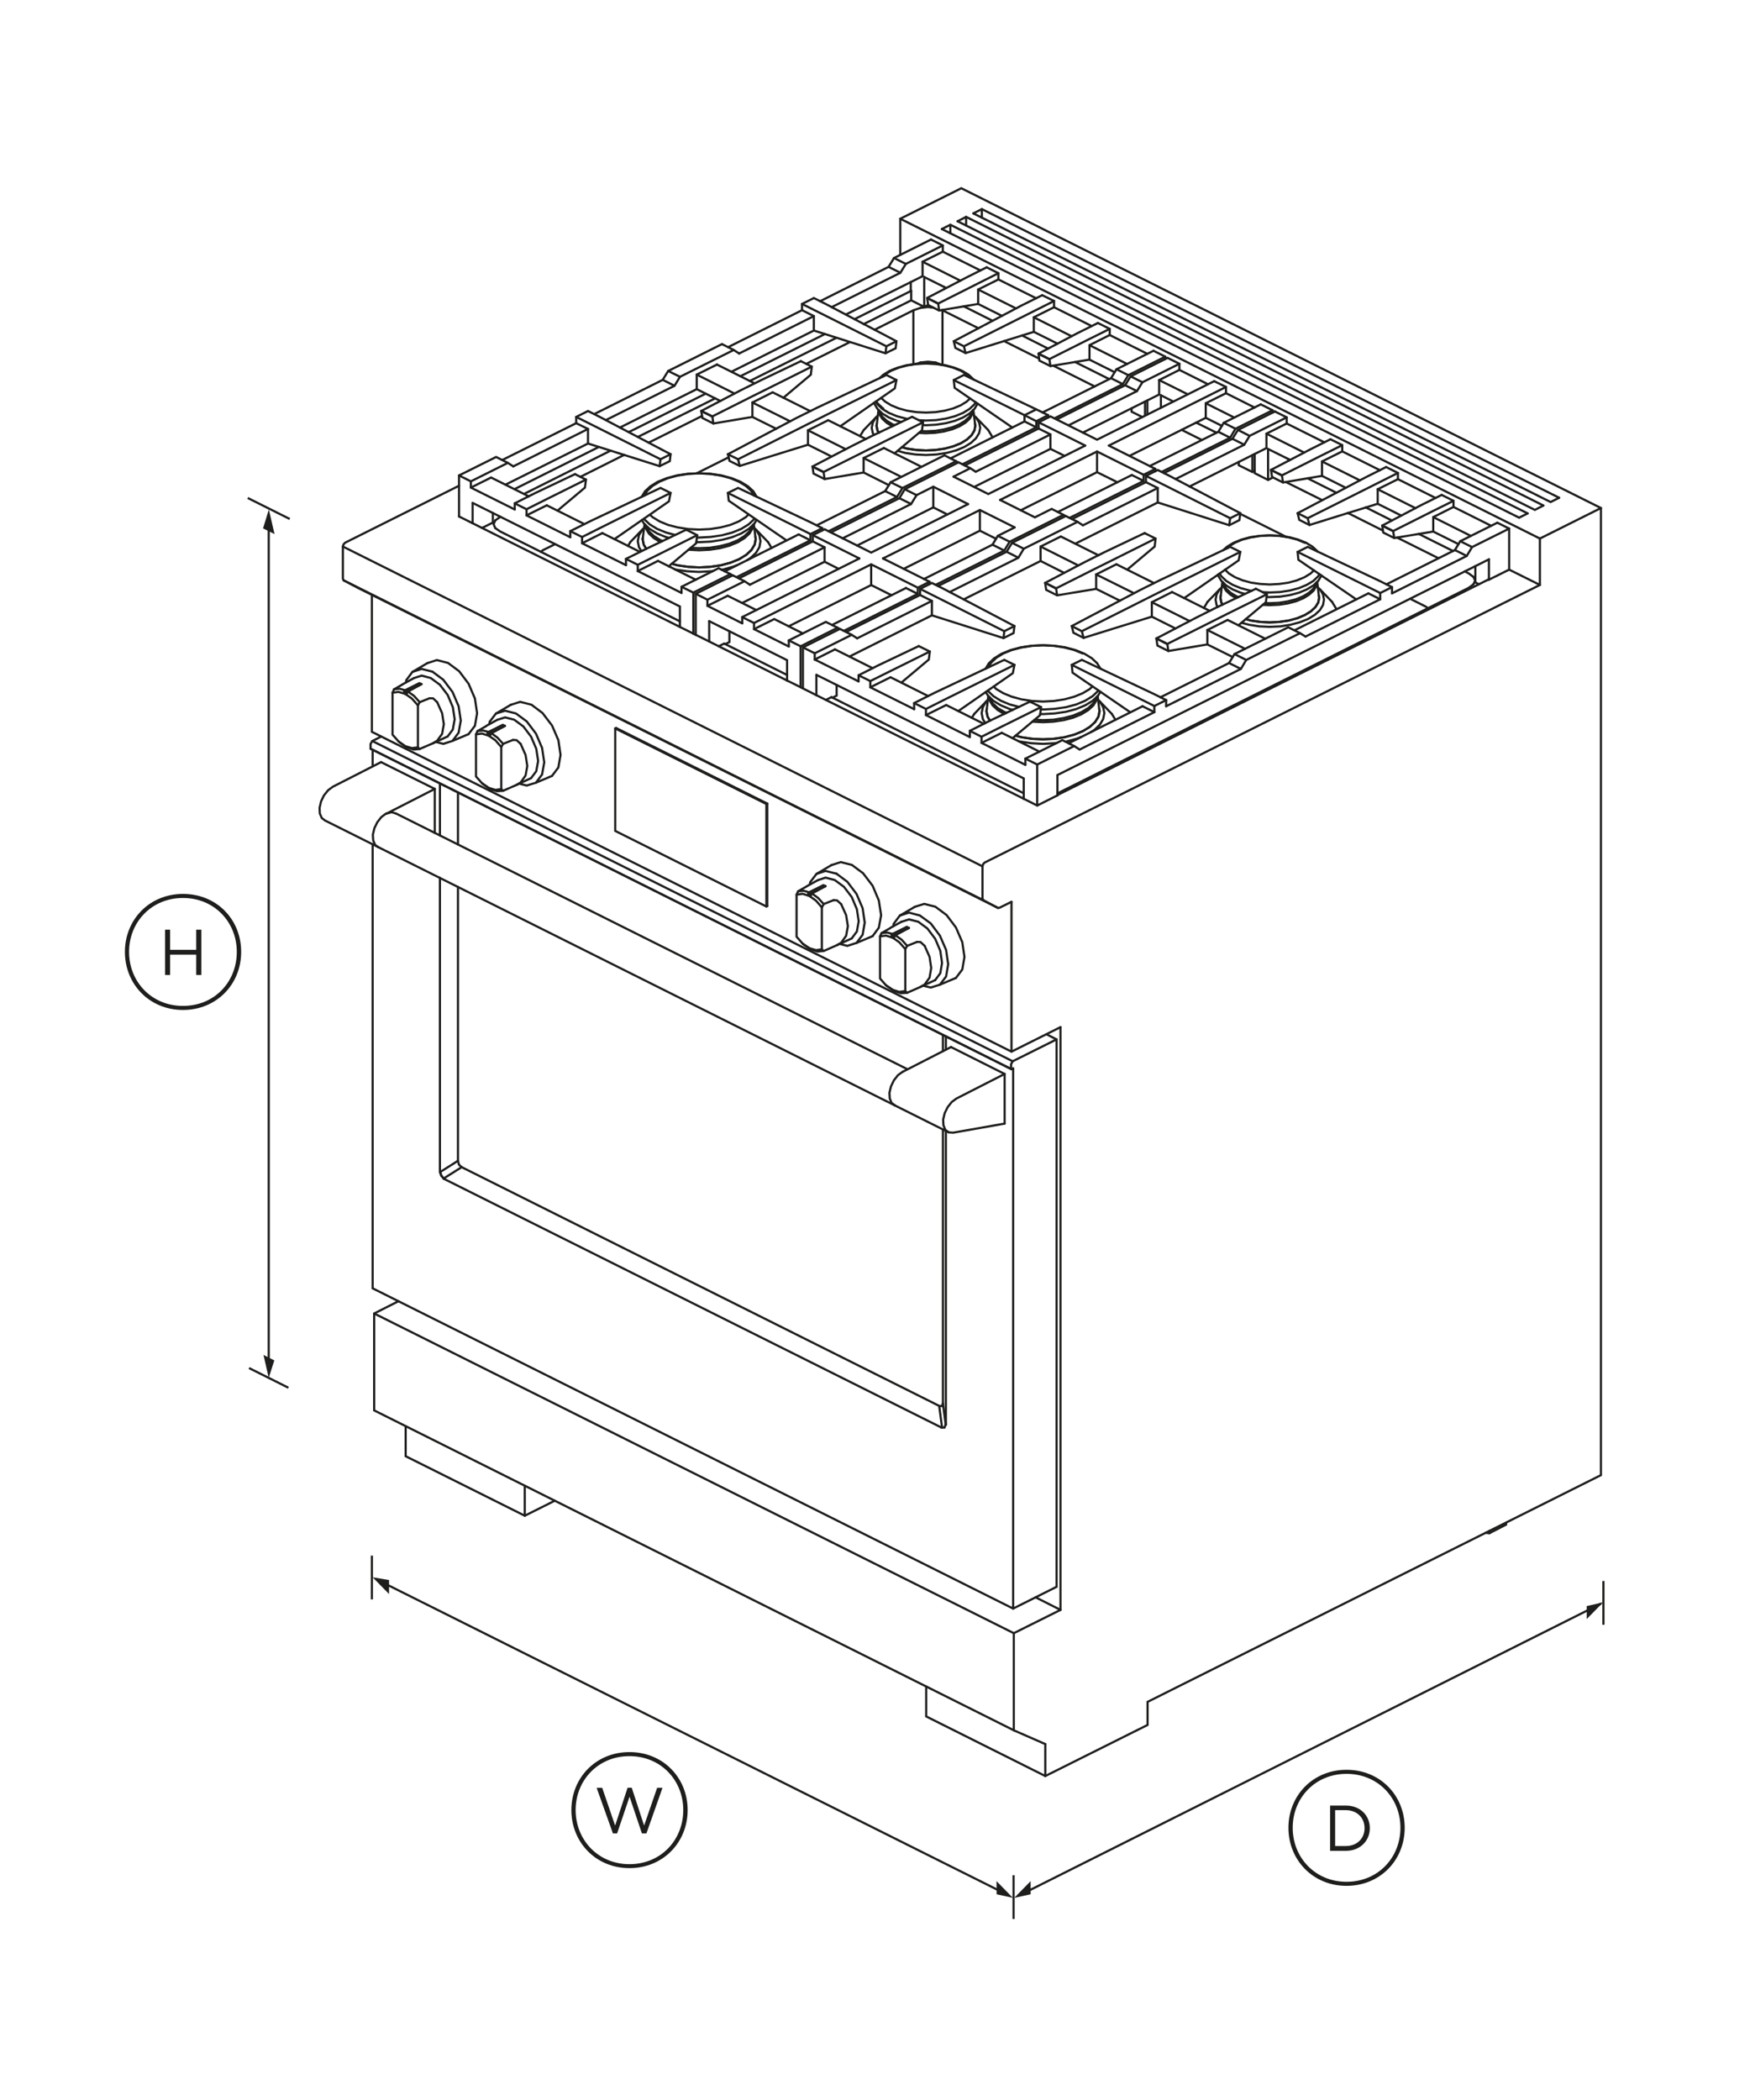 <?xml version="1.0" encoding="utf-8"?>
<!-- Generator: Adobe Illustrator 23.0.6, SVG Export Plug-In . SVG Version: 6.00 Build 0)  -->
<svg version="1.1" xmlns="http://www.w3.org/2000/svg" xmlns:xlink="http://www.w3.org/1999/xlink" x="0px" y="0px"
	 viewBox="0 0 1600 1920" style="enable-background:new 0 0 1600 1920;" xml:space="preserve">
<style type="text/css">
	.st0{fill:none;stroke:#1E1E1C;stroke-width:1.984;}
	.st1{fill:none;stroke:#1E1E1C;stroke-width:1.984;stroke-linecap:round;}
	.st2{fill:#1E1E1C;}
</style>
<g id="Standard_x0020_layer">
	<path class="st0" d="M227.7,1250.8l36,18"/>
	<path class="st0" d="M226.5,455.3l38.4,19.2"/>
	<line class="st1" x1="245.7" y1="1247.1" x2="245.7" y2="473.9"/>
	<g>
		<g>
			<polygon class="st2" points="251,488.3 245.8,465.8 240.5,483.1 			"/>
		</g>
	</g>
	<g>
		<g>
			<polygon class="st2" points="240.9,1238.8 245.7,1259.8 250.8,1243.8 			"/>
		</g>
	</g>
	<path class="st2" d="M220.5,870.3c0,29.5-22.4,53.1-53.2,53.1c-30.7,0-53.1-23.6-53.1-53.1s22.4-53,53.1-53
		C198.3,817.3,220.5,840.8,220.5,870.3z M216.5,870.3c0-27.2-20.5-49.3-49.2-49.3S118,843,118,870.3s20.6,49.4,49.3,49.4
		S216.5,897.8,216.5,870.3z M150.9,850h4.6v18.4h23.9V850h4.7v41.4h-4.7v-18.6h-23.9v18.6h-4.6V850z"/>
	<path class="st0" d="M346.8,1445.3l573,286.4"/>
	<line class="st1" x1="932" y1="1732.9" x2="1463.5" y2="1466.3"/>
	<line class="st0" x1="340" y1="1422.3" x2="340" y2="1462.3"/>
	<line class="st0" x1="926.7" y1="1714.5" x2="926.7" y2="1754.5"/>
	<line class="st0" x1="1466" y1="1445.5" x2="1466" y2="1485.5"/>
	<g>
		<g>
			<polygon class="st2" points="355.7,1457.4 340.7,1442.1 355.7,1444.6 			"/>
		</g>
	</g>
	<g>
		<g>
			<polygon class="st2" points="911.1,1719.9 926.1,1735.2 911.2,1731.9 			"/>
		</g>
	</g>
	<g>
		<g>
			<polygon class="st2" points="942.3,1719.9 927.3,1735.2 942.3,1731.9 			"/>
		</g>
	</g>
	<g>
		<g>
			<polygon class="st2" points="1450.7,1480.3 1465.7,1465 1450.7,1468.4 			"/>
		</g>
	</g>
	<path class="st2" d="M628.7,1654.9c0,29.5-22.4,53.1-53.2,53.1c-30.7,0-53.1-23.6-53.1-53.1s22.4-53,53.1-53
		C606.3,1601.9,628.7,1625.4,628.7,1654.9z M624.7,1654.9c0-27.2-20.5-49.3-49.2-49.3c-28.6,0-49.2,22-49.2,49.3
		s20.6,49.5,49.2,49.5C604.2,1704.4,624.7,1682.3,624.7,1654.9z M545.5,1634.6h5.1l11.8,34.5l11.4-34.6h3.8l11.3,34.6l11.9-34.5h4.9
		l-14.7,41.7h-4.1l-11.3-33.6l-11.4,33.6h-3.8L545.5,1634.6z"/>
	<path class="st2" d="M1284.3,1671.1c0,29.5-22.4,53.1-53.2,53.1c-30.7,0-53.1-23.6-53.1-53.1s22.4-53,53.1-53
		C1261.9,1618.1,1284.3,1641.6,1284.3,1671.1z M1280.4,1671.1c0-27.2-20.5-49.3-49.3-49.3c-28.6,0-49.2,22-49.2,49.3
		s20.6,49.4,49.2,49.4C1259.9,1720.5,1280.4,1698.4,1280.4,1671.1z M1216.1,1650.8h14.4c13,0,21.9,8.9,21.9,20.6v0.1
		c0,11.6-8.9,20.7-21.9,20.7h-14.4V1650.8z M1220.7,1655v32.8h9.7c10.5,0,17.2-7.1,17.2-16.3v-0.1c0-9.2-6.7-16.4-17.2-16.4H1220.7z
		"/>
</g>
<g id="Layer_2">
	<g id="ID_1003">
		<desc>Set</desc>
		<g id="ID_1004">
			<title>Illustration</title>
			<desc>Illustration</desc>
			<g id="ID_1005">
				<title>FP_RDV3_304_R1</title>
				<desc>FP_RDV3_304_R1</desc>
				<line class="st1" x1="1361.7" y1="1401.8" x2="1361.7" y2="1399.7"/>
				<line class="st1" x1="1345.9" y1="500.2" x2="1335.1" y2="494.8"/>
				<line class="st1" x1="1341" y1="508.3" x2="1330.2" y2="502.9"/>
				<polyline class="st1" points="1347.1,527.4 1348.7,530.8 1347.1,534.3 				"/>
				<line class="st1" x1="1328.5" y1="503.8" x2="1297.2" y2="488.2"/>
				<polyline class="st1" points="1305.6,556 1303.5,554.6 1289.2,547.4 				"/>
				<line class="st1" x1="1273.8" y1="485.7" x2="1263.8" y2="480.7"/>
				<line class="st1" x1="1221.8" y1="450.5" x2="1195.5" y2="437.3"/>
				<line class="st1" x1="1177.9" y1="421.3" x2="1177.9" y2="419.7"/>
				<line class="st1" x1="1172.1" y1="434.8" x2="1162.1" y2="429.8"/>
				<line class="st1" x1="1145" y1="431.5" x2="1145" y2="416.1"/>
				<line class="st1" x1="1139.4" y1="603.4" x2="1128.7" y2="598"/>
				<line class="st1" x1="1134.5" y1="611.6" x2="1123.7" y2="606.2"/>
				<line class="st1" x1="1142.5" y1="398.5" x2="1131.8" y2="393.1"/>
				<line class="st1" x1="1137.6" y1="406.6" x2="1126.8" y2="401.2"/>
				<line class="st1" x1="1129.6" y1="392" x2="1118.8" y2="386.6"/>
				<line class="st1" x1="1124.7" y1="400.2" x2="1113.9" y2="394.8"/>
				<polyline class="st1" points="1120,520.9 1123.7,524.4 1129.3,527.8 1136.1,530.6 1143.8,532.7 1152.2,533.9 1160.9,534.4 
					1169.7,533.9 1178.1,532.7 1185.8,530.6 1192.6,527.8 1198.2,524.4 1201.3,521.5 				"/>
				<line class="st1" x1="1131.4" y1="546.3" x2="1131.4" y2="545.5"/>
				<polyline class="st1" points="1205.8,544.5 1206.2,546.5 1205.3,550.9 1202.7,555.1 1198.5,559 1192.9,562.4 1186.1,565.3 
					1178.3,567.4 1169.8,568.6 1160.9,569.1 1152.1,568.6 1143.6,567.4 1138.9,566.1 				"/>
				<polyline class="st1" points="1135,569.4 1142,571.2 1151.3,572.7 1160.9,573.1 1170.6,572.7 1179.9,571.2 1188.5,568.9 
					1196,565.9 1202.2,562.1 1206.8,557.8 1209.6,553.2 1210.5,548.3 1209.6,543.5 1206.8,538.8 				"/>
				<polyline class="st1" points="1117.7,552.8 1116.6,550.9 1115.7,546.5 1116.1,544.5 				"/>
				<polyline class="st1" points="1194.2,496.3 1192.6,496.1 1185.8,493.3 1178.1,491.3 1169.7,490 1160.9,489.6 1152.2,490 
					1143.8,491.3 1136.1,493.3 1129.3,496.1 1123.7,499.5 1121.6,501.5 				"/>
				<polyline class="st1" points="1113.4,554.9 1112.3,553.2 1111.4,548.3 1112.3,543.5 1115.1,538.8 				"/>
				<line class="st1" x1="1138.3" y1="593.2" x2="1103.9" y2="576"/>
				<polyline class="st1" points="1122.4,566.8 1103.9,576 1103.9,589.2 				"/>
				<line class="st1" x1="1098.9" y1="402.3" x2="1080.3" y2="393"/>
				<line class="st1" x1="1067.3" y1="588.9" x2="1057.3" y2="583.9"/>
				<line class="st1" x1="1100.7" y1="555.9" x2="1104" y2="550.3"/>
				<polyline class="st1" points="1117.9,552.7 1116.7,550.9 1115.9,546.5 				"/>
				<polyline class="st1" points="1130.1,546.9 1124.9,543.7 1120.9,540 1118.5,535.9 1117.7,532.1 				"/>
				<polyline class="st1" points="1115.1,524.3 1116.7,526.9 1121.1,531.1 1127,534.7 1134.3,537.7 1142.6,539.9 1144.3,540.2 				
					"/>
				<line class="st1" x1="1148.2" y1="538.3" x2="1148.2" y2="538.4"/>
				<polyline class="st1" points="1206.4,525 1205.2,526.9 1200.8,531.1 1194.8,534.7 1187.6,537.7 1179.3,539.9 1170.3,541.3 
					1160.9,541.7 1154.5,541.4 				"/>
				<polyline class="st1" points="1154.5,553 1160.9,553.3 1169.4,552.9 1177.5,551.7 1185,549.7 1191.6,547 1196.9,543.7 1201,540 
					1203.4,535.9 1204.2,532.1 				"/>
				<polyline class="st1" points="1217.9,550.3 1221.4,556.1 1221.6,557.2 				"/>
				<polyline class="st1" points="1139,566 1143.7,567.3 1152.1,568.6 1160.9,569 1169.7,568.6 1178.2,567.3 1186,565.2 
					1192.8,562.4 1198.4,559 1202.6,555.1 1205.2,550.9 1206,546.5 				"/>
				<polyline class="st1" points="1067.3,588.7 1067.3,588.9 1068.2,595.2 				"/>
				<polyline class="st1" points="1158.3,543.3 1122.4,561.1 1103.9,570.4 1067.3,588.7 1057.3,583.7 				"/>
				<polyline class="st1" points="1071.6,541.3 1053.1,550.6 1053.1,563.8 				"/>
				<line class="st1" x1="1087.6" y1="567.8" x2="1053.1" y2="550.6"/>
				<line class="st1" x1="1046.9" y1="380" x2="1046.9" y2="367.1"/>
				<line class="st1" x1="1044.5" y1="349.5" x2="1033.7" y2="344.1"/>
				<line class="st1" x1="1039.5" y1="357.6" x2="1028.7" y2="352.2"/>
				<line class="st1" x1="1031.6" y1="343" x2="1020.8" y2="337.6"/>
				<line class="st1" x1="1026.6" y1="351.2" x2="1015.8" y2="345.8"/>
				<line class="st1" x1="1036.8" y1="542.4" x2="1002.2" y2="525.2"/>
				<polyline class="st1" points="1002.2,538.4 1002.2,525.2 1020.7,515.9 				"/>
				<line class="st1" x1="1014.1" y1="346.6" x2="982.9" y2="331"/>
				<polyline class="st1" points="1134,504.6 1071.6,535.7 1053.1,544.9 989.1,577.1 				"/>
				<polyline class="st1" points="990.7,583.2 989.1,577.1 979.9,572.4 				"/>
				<line class="st1" x1="955.7" y1="1623.8" x2="955.7" y2="1594.6"/>
				<line class="st1" x1="965.6" y1="538.1" x2="955.6" y2="533"/>
				<line class="st1" x1="1046.5" y1="487.6" x2="1046.5" y2="487.4"/>
				<polyline class="st1" points="965.6,537.9 965.6,538.1 966.5,544.3 				"/>
				<polyline class="st1" points="1056.5,492.4 1020.7,510.3 1002.2,519.5 965.6,537.9 955.6,532.9 				"/>
				<line class="st1" x1="985.9" y1="517" x2="951.4" y2="499.7"/>
				<polyline class="st1" points="969.9,490.5 951.4,499.7 951.4,512.9 				"/>
				<line class="st1" x1="959.5" y1="328.5" x2="949.5" y2="323.5"/>
				<polyline class="st1" points="947.5,374.3 936.7,379.6 936.7,385.3 				"/>
				<line class="st1" x1="936" y1="501.7" x2="925.3" y2="496.3"/>
				<line class="st1" x1="931.1" y1="509.9" x2="920.3" y2="504.5"/>
				<line class="st1" x1="923.1" y1="495.3" x2="912.3" y2="489.9"/>
				<line class="st1" x1="918.2" y1="503.4" x2="907.4" y2="498"/>
				<polyline class="st1" points="988.3,673.9 984.8,675.3 975.1,677.9 974.1,678.1 				"/>
				<polyline class="st1" points="931.3,677.7 932.1,677.9 942.7,679.5 953.6,680.1 964.5,679.5 966.2,679.3 				"/>
				<polyline class="st1" points="1005,648.2 1005.4,650.1 1004.4,655.2 1001.4,660 996.6,664.5 990.2,668.4 982.4,671.6 973.4,674 
					963.7,675.5 953.6,676 943.5,675.5 933.8,674 928.6,672.6 				"/>
				<polyline class="st1" points="905.1,659 902.8,655.2 901.8,650.1 902.2,648.2 				"/>
				<path class="st1" d="M915.9,664.3"/>
				<path class="st1" d="M915.9,670"/>
				<line class="st1" x1="919.4" y1="651.5" x2="919.4" y2="652.2"/>
				<polyline class="st1" points="998.9,627.5 996.3,630 989.9,633.8 982.1,637 973.2,639.4 963.6,640.9 953.6,641.4 943.6,640.9 
					934,639.4 925.1,637 917.3,633.8 910.9,630 908.5,627.7 				"/>
				<polyline class="st1" points="997.4,669.3 1000.3,667.6 1005.5,662.7 1008.6,657.5 1009.7,652 1008.6,646.5 1005.5,641.3 				
					"/>
				<polyline class="st1" points="989.9,597.5 982.1,594.3 973.2,592 963.6,590.5 953.6,590 943.6,590.5 934,592 925.1,594.3 
					917.3,597.5 910.9,601.4 906.2,605.9 903.5,610.2 				"/>
				<path class="st1" d="M991.5,597.7"/>
				<polyline class="st1" points="900.8,661.1 898.6,657.5 897.5,652 898.6,646.5 901.7,641.3 				"/>
				<line class="st1" x1="907.5" y1="293.3" x2="881.2" y2="280.1"/>
				<line class="st1" x1="863.5" y1="264.2" x2="863.5" y2="262.5"/>
				<line class="st1" x1="863.6" y1="1305" x2="863.1" y2="1305.1"/>
				<line class="st1" x1="864.8" y1="959.7" x2="864.8" y2="947.6"/>
				<line class="st1" x1="862.1" y1="961.1" x2="862.1" y2="946.2"/>
				<line class="st1" x1="861.3" y1="333.6" x2="855.4" y2="331.4"/>
				<path class="st1" d="M854.3,633.5"/>
				<line class="st1" x1="841.5" y1="331.4" x2="837.9" y2="332.7"/>
				<polyline class="st1" points="874,894.1 879.8,886.4 881.8,874.9 879.8,861.4 874,848 865.4,836.6 855.2,829 845,826.4 
					836.4,829.1 				"/>
				<polyline class="st1" points="845.4,864.8 849.9,874.9 851.4,885 849.9,893.8 845.4,900.1 841.6,902.3 				"/>
				<polyline class="st1" points="829.4,907.7 827.7,906.1 827.7,867.7 829.4,864.8 838.4,861.2 				"/>
				<polyline class="st1" points="824.1,842.8 831.1,840.6 839.5,842.7 847.9,848.9 855,858.3 859.7,869.3 861.3,880.4 859.7,889.8 
					855,896.1 				"/>
				<line class="st1" x1="817.1" y1="855.3" x2="817.1" y2="857.7"/>
				<polyline class="st1" points="831,848.4 817.1,855.3 815.2,854.3 				"/>
				<polyline class="st1" points="831,848.4 818.6,855.1 817.1,857.7 815.2,856.8 				"/>
				<line class="st1" x1="828.2" y1="241.3" x2="817.4" y2="235.9"/>
				<line class="st1" x1="823.2" y1="249.4" x2="812.4" y2="244"/>
				<line class="st1" x1="838" y1="452.7" x2="827.2" y2="447.3"/>
				<line class="st1" x1="833" y1="460.8" x2="822.3" y2="455.5"/>
				<line class="st1" x1="825.1" y1="446.2" x2="814.3" y2="440.9"/>
				<line class="st1" x1="820.1" y1="454.4" x2="809.3" y2="449"/>
				<path class="st1" d="M855.2,829"/>
				<polyline class="st1" points="859.3,900.3 865,892.8 866.9,881.6 865,868.5 859.3,855.4 851,844.3 841,837 831.1,834.4 
					822.7,837.1 				"/>
				<path class="st1" d="M830.1,847.9"/>
				<path class="st1" d="M839.5,842.7"/>
				<polyline class="st1" points="818.6,855.1 824.3,859.1 829.4,864.8 				"/>
				<polyline class="st1" points="827.7,867.7 822.2,861.5 816.2,857.3 810,855.4 804.6,856.1 				"/>
				<path class="st1" d="M804.6,894.6"/>
				<path class="st1" d="M822.2,906.9"/>
				<path class="st1" d="M822.2,861.5"/>
				<polyline class="st1" points="806,853.1 811.1,852.6 816,853.9 				"/>
				<path class="st1" d="M810,855.4"/>
				<path class="st1" d="M827.7,906.1"/>
				<path class="st1" d="M845.4,900.1"/>
				<polyline class="st1" points="838.4,861.2 841.6,861.3 845.4,864.8 				"/>
				<path class="st1" d="M838.4,903.7"/>
				<path class="st1" d="M804.6,856.1"/>
				<polyline class="st1" points="827.7,906.1 822.2,906.9 816.2,905 810,900.8 				"/>
				<line class="st1" x1="817" y1="389.1" x2="817" y2="388.4"/>
				<polyline class="st1" points="803.4,395.6 802.2,393.7 801.3,389.3 801.7,387.3 				"/>
				<polyline class="st1" points="886.9,364.3 883.8,367.2 878.3,370.6 871.5,373.4 863.7,375.5 855.3,376.8 846.6,377.2 
					837.9,376.8 829.4,375.5 821.7,373.4 814.9,370.6 809.3,367.2 805.6,363.8 				"/>
				<polyline class="st1" points="887.6,345.8 883.8,342.3 878.3,338.9 871.5,336.2 863.7,334.1 855.3,332.8 846.6,332.4 
					837.9,332.8 829.4,334.1 821.7,336.2 814.9,338.9 809.3,342.3 807.2,344.3 				"/>
				<line class="st1" x1="857.8" y1="277.6" x2="847.7" y2="272.6"/>
				<polyline class="st1" points="853.3,281.3 848.4,280.7 841.5,281.5 				"/>
				<line class="st1" x1="861.7" y1="333.6" x2="861.7" y2="283.7"/>
				<polyline class="st1" points="841.5,331.4 848.4,330.7 855.4,331.4 				"/>
				<line class="st1" x1="835.1" y1="283.7" x2="835.1" y2="333"/>
				<polyline class="st1" points="891.4,387.3 891.8,389.3 890.9,393.7 888.4,397.9 884.2,401.8 878.6,405.3 871.7,408.1 
					863.9,410.2 855.4,411.4 846.6,411.9 837.8,411.4 829.3,410.2 824.6,408.9 				"/>
				<polyline class="st1" points="892.4,381.7 895.2,386.3 896.2,391.2 895.2,396 892.4,400.6 887.8,404.9 881.6,408.7 874.1,411.8 
					865.5,414.1 856.3,415.5 846.6,416 836.9,415.5 827.6,414.1 820.7,412.2 				"/>
				<polyline class="st1" points="800.8,381.7 798,386.3 797,391.2 798,396 799,397.7 				"/>
				<line class="st1" x1="824" y1="436" x2="789.6" y2="418.8"/>
				<polyline class="st1" points="789.6,432 789.6,418.8 808.1,409.6 				"/>
				<polyline class="st1" points="797.8,855.9 803.5,848.2 805.6,836.8 803.5,823.3 797.8,809.8 789.1,798.4 778.9,790.8 
					768.7,788.2 760.1,791 				"/>
				<line class="st1" x1="753" y1="431.7" x2="742.9" y2="426.7"/>
				<line class="st1" x1="786.3" y1="398.7" x2="789.7" y2="393.2"/>
				<polyline class="st1" points="803.5,395.6 802.4,393.7 801.5,389.3 				"/>
				<polyline class="st1" points="815.8,389.7 810.6,386.5 806.6,382.8 804.1,378.7 803.4,375 				"/>
				<polyline class="st1" points="800.7,367.2 802.3,369.7 806.7,373.9 812.7,377.5 819.9,380.5 828.2,382.7 829.9,383 				"/>
				<line class="st1" x1="833.9" y1="381.2" x2="833.9" y2="381.1"/>
				<polyline class="st1" points="892,367.8 890.9,369.7 886.4,373.9 880.5,377.5 873.2,380.5 864.9,382.7 855.9,384.1 846.6,384.5 
					840.1,384.2 				"/>
				<polyline class="st1" points="840.2,395.8 846.6,396.1 855,395.7 863.1,394.5 870.6,392.5 877.2,389.8 882.6,386.5 886.6,382.8 
					889,378.7 889.8,375 				"/>
				<polyline class="st1" points="903.5,393.2 907,399 907.2,400.1 				"/>
				<polyline class="st1" points="824.7,408.9 829.3,410.1 837.8,411.4 846.6,411.8 855.4,411.4 863.8,410.1 871.6,408 878.5,405.2 
					884.1,401.8 888.2,397.9 890.8,393.7 891.7,389.3 				"/>
				<polyline class="st1" points="753,431.5 753,431.7 753.9,438 				"/>
				<polyline class="st1" points="843.9,386.1 808.1,403.9 789.6,413.2 753,431.5 742.9,426.5 				"/>
				<polyline class="st1" points="769.1,826.7 773.6,836.7 775.2,846.8 773.6,855.6 769.1,861.9 765.3,864.1 				"/>
				<polyline class="st1" points="753.1,869.5 751.4,868 751.4,829.6 753.1,826.6 762.1,823 				"/>
				<polyline class="st1" points="747.8,804.7 754.8,802.4 763.2,804.6 771.6,810.8 778.7,820.1 783.4,831.2 785.1,842.3 
					783.4,851.7 778.7,858 				"/>
				<line class="st1" x1="740.9" y1="817.1" x2="740.9" y2="819.6"/>
				<polyline class="st1" points="754.7,810.2 740.9,817.1 738.9,816.2 				"/>
				<polyline class="st1" points="754.7,810.2 742.4,816.9 740.9,819.6 738.9,818.6 				"/>
				<line class="st1" x1="773.2" y1="410.7" x2="738.7" y2="393.4"/>
				<polyline class="st1" points="757.2,384.2 738.7,393.4 738.7,406.6 				"/>
				<polyline class="st1" points="764.8,798.8 774.7,806.2 783.1,817.3 788.7,830.4 790.6,843.5 788.7,854.6 783.1,862.1 				"/>
				<polyline class="st1" points="764.8,798.8 754.8,796.3 746.5,799 				"/>
				<path class="st1" d="M778.9,790.8"/>
				<path class="st1" d="M733.8,817.2"/>
				<path class="st1" d="M746,868.7"/>
				<path class="st1" d="M728.3,856.4"/>
				<polyline class="st1" points="728.3,818 733.8,817.2 739.9,819.1 746,823.4 751.4,829.6 				"/>
				<polyline class="st1" points="742.4,816.9 748,821 753.1,826.6 				"/>
				<polyline class="st1" points="729.7,814.9 734.8,814.4 739.7,815.8 				"/>
				<path class="st1" d="M746,823.4"/>
				<path class="st1" d="M751.4,868"/>
				<path class="st1" d="M769.1,861.9"/>
				<polyline class="st1" points="762.1,823 765.3,823.2 769.1,826.7 				"/>
				<path class="st1" d="M762.1,865.6"/>
				<path class="st1" d="M728.3,818"/>
				<polyline class="st1" points="751.4,868 746,868.7 739.9,866.9 733.8,862.7 				"/>
				<line class="st1" x1="722.4" y1="385.2" x2="687.9" y2="368"/>
				<polyline class="st1" points="706.4,358.7 687.9,368 687.9,381.2 				"/>
				<line class="st1" x1="651.3" y1="380.9" x2="641.2" y2="375.9"/>
				<polyline class="st1" points="819.6,347.5 757.2,378.5 738.7,387.7 674.8,419.9 				"/>
				<polyline class="st1" points="665.5,415.3 674.8,419.9 676.3,426 				"/>
				<line class="st1" x1="666.2" y1="418.1" x2="636.8" y2="432.8"/>
				<line class="st1" x1="621.7" y1="344.5" x2="610.9" y2="339.2"/>
				<line class="st1" x1="616.7" y1="352.7" x2="605.9" y2="347.3"/>
				<polyline class="st1" points="673.9,516.7 670.4,518.1 660.7,520.8 659.7,520.9 				"/>
				<polyline class="st1" points="617,520.5 617.8,520.8 628.3,522.3 639.2,522.9 650.2,522.3 651.8,522.1 				"/>
				<path class="st1" d="M601.6,512.8"/>
				<path class="st1" d="M601.6,507.2"/>
				<polyline class="st1" points="587.9,491 587.5,492.9 588.5,498 590.8,501.8 				"/>
				<line class="st1" x1="605.1" y1="494.3" x2="605.1" y2="495"/>
				<polyline class="st1" points="589.2,453 591.8,448.7 596.6,444.3 603,440.4 610.7,437.2 619.6,434.8 629.2,433.3 639.2,432.8 
					649.3,433.3 658.9,434.8 667.8,437.2 675.5,440.4 681.9,444.3 686.7,448.7 689.3,453 				"/>
				<polyline class="st1" points="594.1,470.5 596.6,472.8 603,476.7 610.7,479.9 619.6,482.2 629.2,483.7 639.2,484.2 649.3,483.7 
					658.9,482.2 667.8,479.9 675.5,476.7 681.9,472.8 684.5,470.3 				"/>
				<polyline class="st1" points="614.2,515.4 619.4,516.9 629.2,518.3 639.2,518.8 649.3,518.3 659.1,516.9 668,514.5 675.9,511.3 
					682.3,507.3 687.1,502.9 690,498 691,492.9 690.6,491 				"/>
				<polyline class="st1" points="683,512.2 685.9,510.4 691.1,505.6 694.3,500.3 695.3,494.8 694.3,489.4 691.1,484.1 				"/>
				<polyline class="st1" points="587.4,484.1 584.2,489.3 583.1,494.8 584.2,500.3 586.4,503.9 				"/>
				<line class="st1" x1="700.7" y1="735.1" x2="700.7" y2="828.8"/>
				<polyline class="st1" points="701.5,828.4 701.5,734.7 563.3,665.6 				"/>
				<polyline class="st1" points="701.5,734.7 700.7,735.1 562.5,666 				"/>
				<polyline class="st1" points="652.2,387.2 651.3,380.9 651.3,380.7 				"/>
				<line class="st1" x1="593.1" y1="404.7" x2="641.9" y2="380.3"/>
				<line class="st1" x1="671.5" y1="359.8" x2="637" y2="342.5"/>
				<polyline class="st1" points="655.5,333.3 637,342.5 637,355.8 				"/>
				<line class="st1" x1="645.2" y1="359.9" x2="574.8" y2="395.1"/>
				<line class="st1" x1="583.2" y1="399.5" x2="653.9" y2="364.2"/>
				<polyline class="st1" points="641.2,375.7 651.3,380.7 687.9,362.3 706.4,353.1 742.2,335.2 				"/>
				<line class="st1" x1="732.2" y1="330.2" x2="732.2" y2="330.4"/>
				<line class="st1" x1="737.1" y1="332.7" x2="777.2" y2="312.7"/>
				<line class="st1" x1="764.8" y1="308.8" x2="685.6" y2="348.3"/>
				<line class="st1" x1="676.9" y1="344" x2="754.2" y2="305.4"/>
				<line class="st1" x1="810.4" y1="316.6" x2="809.6" y2="323"/>
				<polyline class="st1" points="733.3,277.9 744.1,283.3 810.4,316.6 819.6,312 				"/>
				<polyline class="st1" points="744.1,302.2 744.1,289 733.3,283.6 				"/>
				<line class="st1" x1="675.8" y1="323.2" x2="744.1" y2="289"/>
				<polyline class="st1" points="670.8,320 621.7,344.5 616.7,352.7 553.9,384.1 				"/>
				<polyline class="st1" points="507.5,497.5 496.4,503 494.4,504.5 				"/>
				<line class="st1" x1="479.8" y1="1385.8" x2="479.8" y2="1358.4"/>
				<polyline class="st1" points="504.7,709.4 510.5,701.7 512.5,690.2 510.5,676.7 504.7,663.3 496,651.9 485.9,644.3 475.6,641.7 
					467,644.4 				"/>
				<polyline class="st1" points="452.8,475.8 451.3,479.3 452.8,482.8 				"/>
				<polyline class="st1" points="476,680.1 480.5,690.2 482.1,700.3 480.5,709.1 476,715.4 472.3,717.6 				"/>
				<polyline class="st1" points="469,676.5 460,680.1 458.3,683 458.3,721.5 460,723 				"/>
				<polyline class="st1" points="454.7,658.1 461.8,655.9 470.1,658 478.5,664.2 485.6,673.6 490.3,684.6 492,695.7 490.3,705.1 
					485.6,711.4 				"/>
				<line class="st1" x1="447.7" y1="673" x2="447.7" y2="670.6"/>
				<polyline class="st1" points="461.6,663.7 449.3,670.4 447.7,673 445.8,672.1 				"/>
				<polyline class="st1" points="461.6,663.7 447.7,670.6 445.8,669.6 				"/>
				<path class="st1" d="M440.7,670.7"/>
				<path class="st1" d="M452.9,722.2"/>
				<path class="st1" d="M485.9,644.3"/>
				<polyline class="st1" points="490,715.6 495.6,708.1 497.6,697 495.6,683.8 490,670.7 481.6,659.6 471.7,652.3 461.8,649.8 
					453.4,652.4 				"/>
				<polyline class="st1" points="460,680.1 454.9,674.5 449.3,670.4 				"/>
				<path class="st1" d="M452.9,676.8"/>
				<path class="st1" d="M435.2,709.9"/>
				<polyline class="st1" points="436.6,668.4 441.7,667.9 446.6,669.2 				"/>
				<path class="st1" d="M435.2,671.4"/>
				<polyline class="st1" points="458.3,721.5 452.9,722.2 446.8,720.3 440.7,716.1 				"/>
				<path class="st1" d="M476,715.4"/>
				<polyline class="st1" points="469,676.5 472.3,676.7 476,680.1 				"/>
				<path class="st1" d="M469,719"/>
				<polyline class="st1" points="458.3,683 452.9,676.8 446.8,672.6 440.7,670.7 435.2,671.4 				"/>
				<path class="st1" d="M458.3,721.5"/>
				<polyline class="st1" points="457.5,472.5 457.3,472.6 452.8,475.8 				"/>
				<line class="st1" x1="450.6" y1="477.8" x2="440.7" y2="482.7"/>
				<line class="st1" x1="432.1" y1="478.4" x2="432.1" y2="459.8"/>
				<line class="st1" x1="432.1" y1="478.4" x2="419.7" y2="472.2"/>
				<line class="st1" x1="550.7" y1="487.4" x2="532.2" y2="496.7"/>
				<line class="st1" x1="947.5" y1="390.7" x2="936.7" y2="385.3"/>
				<polyline class="st1" points="874.2,421.7 825.1,446.2 820.1,454.4 757.5,485.7 				"/>
				<line class="st1" x1="960.4" y1="397.2" x2="892.1" y2="431.3"/>
				<line class="st1" x1="871.8" y1="435.8" x2="887.1" y2="428.1"/>
				<polyline class="st1" points="947.5,385.1 947.5,390.7 879.9,424.5 				"/>
				<line class="st1" x1="962.9" y1="334.3" x2="1000.8" y2="353.3"/>
				<line class="st1" x1="979.7" y1="307.4" x2="945.2" y2="290.1"/>
				<line class="st1" x1="878" y1="256.6" x2="843.5" y2="239.3"/>
				<line class="st1" x1="883.3" y1="198.3" x2="883.3" y2="206.2"/>
				<line class="st1" x1="897.7" y1="199" x2="897.7" y2="191.2"/>
				<polyline class="st1" points="889.9,195.1 897.7,191.2 1425.5,455.1 				"/>
				<polyline class="st1" points="875.5,202.3 883.3,198.3 1411.1,462.2 				"/>
				<polyline class="st1" points="861.1,209.4 868.9,205.5 1396.7,469.4 				"/>
				<line class="st1" x1="868.9" y1="213.4" x2="868.9" y2="205.5"/>
				<polyline class="st1" points="760.4,280.8 823.2,249.4 828.2,241.3 862,224.4 				"/>
				<polyline class="st1" points="851.2,219 862,224.4 862,230.1 				"/>
				<polyline class="st1" points="896.4,247.3 862,230.1 843.5,239.3 843.5,252.5 				"/>
				<line class="st1" x1="833.1" y1="265.9" x2="781.3" y2="291.8"/>
				<line class="st1" x1="789.7" y1="296.3" x2="833.1" y2="274.6"/>
				<line class="st1" x1="845" y1="253.3" x2="845" y2="280.6"/>
				<polyline class="st1" points="858.6,283.9 857.8,277.6 857.8,277.5 				"/>
				<polyline class="st1" points="894.5,300.1 861.7,283.7 861.1,283.5 				"/>
				<polyline class="st1" points="832.7,265.7 833.1,265.9 833.1,274.6 845,280.6 848.6,278.8 				"/>
				<polyline class="st1" points="799.6,301.5 835.1,283.7 841.5,281.5 				"/>
				<polyline class="st1" points="847.7,272.4 857.8,277.5 894.3,259.1 912.8,249.8 				"/>
				<polyline class="st1" points="902.1,244.4 912.8,249.8 912.8,255.5 				"/>
				<line class="st1" x1="928.9" y1="282" x2="894.3" y2="264.7"/>
				<polyline class="st1" points="894.3,277.9 894.3,264.7 912.8,255.5 947.3,272.7 				"/>
				<line class="st1" x1="881.3" y1="316.6" x2="882.8" y2="322.8"/>
				<polyline class="st1" points="872,312 881.3,316.6 945.2,284.5 963.7,275.2 				"/>
				<polyline class="st1" points="952.9,269.9 963.7,275.2 963.7,280.9 				"/>
				<polyline class="st1" points="998.1,298.1 963.7,280.9 945.2,290.1 945.2,303.4 				"/>
				<line class="st1" x1="958.2" y1="318.7" x2="934.4" y2="306.7"/>
				<polyline class="st1" points="960.4,334.7 959.5,328.5 959.5,328.3 				"/>
				<line class="st1" x1="950.1" y1="327.9" x2="917.9" y2="311.8"/>
				<polyline class="st1" points="949.5,323.3 959.5,328.3 996.1,309.9 1014.6,300.7 				"/>
				<polyline class="st1" points="1003.8,295.3 1014.6,300.7 1014.6,306.3 				"/>
				<line class="st1" x1="1030.5" y1="332.8" x2="996.1" y2="315.6"/>
				<polyline class="st1" points="996.1,328.8 996.1,315.6 1014.6,306.3 1049,323.5 				"/>
				<polyline class="st1" points="1065.4,328.2 1065.4,326.1 1054.6,320.7 				"/>
				<line class="st1" x1="1085.9" y1="360.5" x2="1059.8" y2="347.5"/>
				<line class="st1" x1="1061.4" y1="361.4" x2="1061.4" y2="372.8"/>
				<polyline class="st1" points="976.9,388.9 1039.5,357.6 1044.5,349.5 1078.3,332.6 				"/>
				<polyline class="st1" points="1059.8,360.7 1059.8,347.5 1078.3,338.2 				"/>
				<polyline class="st1" points="1067.5,327.2 1078.3,332.6 1078.3,338.2 1104.4,351.3 				"/>
				<polyline class="st1" points="964,382.5 1026.6,351.2 1031.6,343 1065.4,326.1 				"/>
				<polyline class="st1" points="958.3,379.6 947.5,385.1 936.7,379.6 872,347.5 				"/>
				<polyline class="st1" points="949.6,391.8 960.4,397.2 960.4,410.4 				"/>
				<polyline class="st1" points="868.3,541.3 931.1,509.9 936,501.7 985.2,477.1 				"/>
				<line class="st1" x1="1058.5" y1="446.2" x2="990.1" y2="480.3"/>
				<line class="st1" x1="1175.9" y1="490.8" x2="1133.9" y2="469.8"/>
				<line class="st1" x1="1124.7" y1="473.8" x2="1123.9" y2="480.2"/>
				<polyline class="st1" points="1047.7,435.1 1058.5,440.5 1124.7,473.8 1134,469.2 				"/>
				<polyline class="st1" points="1047.7,440.8 1058.5,446.2 1058.5,459.4 				"/>
				<line class="st1" x1="1045.6" y1="439.7" x2="1034.8" y2="434.3"/>
				<polyline class="st1" points="1045.6,434.1 1003,412.8 914.4,457.1 				"/>
				<line class="st1" x1="949.6" y1="386.1" x2="992.2" y2="407.4"/>
				<line class="st1" x1="1003" y1="412.8" x2="1003" y2="431.7"/>
				<line class="st1" x1="1013.8" y1="407.4" x2="1120.9" y2="353.8"/>
				<polyline class="st1" points="1110.1,348.5 1120.9,353.8 1120.9,359.5 				"/>
				<line class="st1" x1="1128.5" y1="381.8" x2="1102.4" y2="368.7"/>
				<line class="st1" x1="1093.6" y1="386.4" x2="1112.2" y2="395.6"/>
				<polyline class="st1" points="1102.4,382 1102.4,368.7 1120.9,359.5 1147,372.6 				"/>
				<polyline class="st1" points="1163.5,377.2 1163.5,375.1 1152.7,369.7 				"/>
				<line class="st1" x1="1192.4" y1="413.8" x2="1157.9" y2="396.5"/>
				<line class="st1" x1="1175.6" y1="440.7" x2="1208.9" y2="457.3"/>
				<polyline class="st1" points="1172.1,434.6 1172.1,434.8 1173,441.1 				"/>
				<line class="st1" x1="1344.8" y1="490" x2="1310.4" y2="472.8"/>
				<line class="st1" x1="1277.3" y1="491.5" x2="1315.2" y2="510.4"/>
				<line class="st1" x1="1294.1" y1="464.6" x2="1259.6" y2="447.3"/>
				<line class="st1" x1="1195.6" y1="473.8" x2="1197.2" y2="480"/>
				<polyline class="st1" points="1186.4,469.2 1195.6,473.8 1259.6,441.7 1278.1,432.4 				"/>
				<polyline class="st1" points="1259.6,460.6 1259.6,447.3 1278.1,438.1 				"/>
				<line class="st1" x1="1272.6" y1="475.9" x2="1248.7" y2="463.9"/>
				<polyline class="st1" points="1274.7,491.9 1273.8,485.7 1273.8,485.5 				"/>
				<line class="st1" x1="1264.4" y1="485.1" x2="1232.3" y2="469"/>
				<polyline class="st1" points="1263.8,480.5 1273.8,485.5 1310.4,467.1 1328.9,457.9 				"/>
				<polyline class="st1" points="1310.4,486 1310.4,472.8 1328.9,463.5 				"/>
				<line class="st1" x1="1251.1" y1="542.5" x2="1261.9" y2="547.9"/>
				<line class="st1" x1="1261.9" y1="542.2" x2="1272.7" y2="536.8"/>
				<line class="st1" x1="1044.6" y1="645.7" x2="1055.4" y2="651.1"/>
				<polyline class="st1" points="966.8,727.2 948.3,736.5 936,730.3 				"/>
				<line class="st1" x1="948.3" y1="736.5" x2="948.3" y2="699"/>
				<polyline class="st1" points="1003.2,636.8 1002.5,640.2 999.7,644.9 995,649.2 988.8,653 981.3,656.1 972.7,658.4 963.3,659.8 
					953.6,660.3 943.9,659.8 				"/>
				<line class="st1" x1="835.8" y1="642.8" x2="846.6" y2="648.2"/>
				<line class="st1" x1="865.1" y1="644.6" x2="846.6" y2="653.8"/>
				<line class="st1" x1="840" y1="590.7" x2="840" y2="590.8"/>
				<polyline class="st1" points="795.7,622.7 814.2,613.5 850.1,595.7 				"/>
				<line class="st1" x1="707.9" y1="566" x2="689.4" y2="575.2"/>
				<line class="st1" x1="633.9" y1="579.3" x2="621.6" y2="573.2"/>
				<line class="st1" x1="648.4" y1="586.5" x2="648.4" y2="567.9"/>
				<line class="st1" x1="657.1" y1="590.9" x2="662.1" y2="588.4"/>
				<line class="st1" x1="636.1" y1="580.4" x2="648.4" y2="586.5"/>
				<line class="st1" x1="633.9" y1="579.3" x2="633.9" y2="541.8"/>
				<line class="st1" x1="646.8" y1="553.9" x2="665.3" y2="544.7"/>
				<line class="st1" x1="636.1" y1="542.9" x2="646.8" y2="548.3"/>
				<line class="st1" x1="685.6" y1="534.6" x2="753.9" y2="500.4"/>
				<polyline class="st1" points="678.6,569.9 646.8,553.9 646.8,548.3 680.7,531.4 				"/>
				<polyline class="st1" points="689.4,569.6 689.4,575.2 721.2,591.1 				"/>
				<line class="st1" x1="732" y1="628.3" x2="719.6" y2="622.2"/>
				<line class="st1" x1="746.4" y1="635.6" x2="746.4" y2="617"/>
				<line class="st1" x1="755.1" y1="639.9" x2="760.2" y2="637.4"/>
				<line class="st1" x1="734.1" y1="629.4" x2="746.4" y2="635.6"/>
				<line class="st1" x1="732" y1="590.9" x2="732" y2="628.3"/>
				<line class="st1" x1="744.9" y1="603" x2="763.4" y2="593.7"/>
				<line class="st1" x1="744.9" y1="597.3" x2="778.7" y2="580.4"/>
				<line class="st1" x1="852" y1="549.4" x2="783.7" y2="583.6"/>
				<line class="st1" x1="918.2" y1="577.1" x2="917.5" y2="583.4"/>
				<polyline class="st1" points="841.2,538.4 852,543.8 918.2,577.1 927.5,572.4 				"/>
				<polyline class="st1" points="841.2,544 852,549.4 852,562.6 				"/>
				<line class="st1" x1="839.1" y1="543" x2="828.3" y2="537.6"/>
				<polyline class="st1" points="771.5,576.8 839.1,543 839.1,537.3 				"/>
				<polyline class="st1" points="721.2,585.5 732,590.9 765.8,573.9 				"/>
				<polyline class="st1" points="785,623 744.9,603 744.9,597.3 734.1,591.9 				"/>
				<line class="st1" x1="814.2" y1="619.2" x2="795.7" y2="628.4"/>
				<polyline class="st1" points="835.8,648.4 795.7,628.4 795.7,622.7 785,617.4 				"/>
				<polyline class="st1" points="927.5,607.9 865.1,638.9 846.6,648.2 846.6,653.8 886.7,673.9 				"/>
				<line class="st1" x1="941.7" y1="641.5" x2="941.7" y2="641.7"/>
				<polyline class="st1" points="903,631.5 903.3,631.8 908.3,636.5 915.1,640.7 923.3,644.1 931.7,646.3 				"/>
				<polyline class="st1" points="904,636.8 904.7,640.2 907.5,644.9 912.2,649.2 918.1,652.8 				"/>
				<polyline class="st1" points="905.2,658.9 903,655.2 902,650.1 				"/>
				<line class="st1" x1="888.5" y1="656.3" x2="890.7" y2="652.8"/>
				<line class="st1" x1="897.4" y1="673.6" x2="886.7" y2="668.2"/>
				<line class="st1" x1="915.9" y1="670" x2="897.4" y2="679.2"/>
				<line class="st1" x1="1016.6" y1="652.8" x2="1019.8" y2="658.1"/>
				<polyline class="st1" points="928.6,672.6 933.8,674 943.5,675.4 953.6,675.9 963.7,675.4 973.4,674 982.3,671.6 990.1,668.4 
					996.5,664.5 1001.3,660 1004.2,655.2 1005.2,650.1 				"/>
				<polyline class="st1" points="951.5,648.6 953.6,648.7 964.2,648.1 974.5,646.6 983.9,644.1 992.1,640.7 998.9,636.5 
					1003.9,631.8 1004.3,631.3 				"/>
				<polyline class="st1" points="937.5,699.3 897.4,679.2 897.4,673.6 915.9,664.3 951.8,646.5 				"/>
				<polyline class="st1" points="937.5,693.6 948.3,699 982.1,682.1 				"/>
				<polyline class="st1" points="1055.4,645.5 1055.4,651.1 987.1,685.3 				"/>
				<polyline class="st1" points="979.9,607.9 1044.6,640.1 1055.4,645.5 1066.2,640.1 				"/>
				<polyline class="st1" points="1066.2,645.7 1134.5,611.6 1139.4,603.4 1188.6,578.9 				"/>
				<polyline class="st1" points="1186.4,504.6 1251.1,536.8 1261.9,542.2 1261.9,547.9 1193.6,582 				"/>
				<polyline class="st1" points="1272.7,542.5 1341,508.3 1345.9,500.2 1379.8,483.3 				"/>
				<polyline class="st1" points="1347.1,527.4 1342.7,524.2 1339.2,522.4 				"/>
				<line class="st1" x1="1361.3" y1="530" x2="1361.3" y2="511.4"/>
				<line class="st1" x1="1352.2" y1="534.2" x2="1348.9" y2="532.5"/>
				<polyline class="st1" points="1360.9,529.8 1361.3,530 1379.8,520.8 				"/>
				<line class="st1" x1="1463.7" y1="464.5" x2="1407.9" y2="492.4"/>
				<line class="st1" x1="924.8" y1="824.5" x2="924.8" y2="961.5"/>
				<polyline class="st1" points="823.1,200 1407.9,492.4 1407.9,534.8 900.3,788.6 898.9,790 898.3,792.1 898.3,821.5 899,823 
					912.4,830.1 				"/>
				<polyline class="st1" points="1369,477.9 1379.8,483.3 1379.8,520.8 1407.9,534.8 				"/>
				<polyline class="st1" points="1318.1,452.5 1328.9,457.9 1328.9,463.5 1363.3,480.7 				"/>
				<polyline class="st1" points="1267.3,427 1278.1,432.4 1278.1,438.1 1312.5,455.3 				"/>
				<line class="st1" x1="1243.3" y1="439.2" x2="1208.7" y2="421.9"/>
				<polyline class="st1" points="1208.7,435.1 1208.7,421.9 1227.2,412.7 				"/>
				<polyline class="st1" points="1074.8,438 1137.6,406.6 1142.5,398.5 1176.4,381.6 				"/>
				<line class="st1" x1="1176.4" y1="387.2" x2="1210.8" y2="404.4"/>
				<polyline class="st1" points="1261.6,429.9 1227.2,412.7 1227.2,407 1216.4,401.6 				"/>
				<polyline class="st1" points="1162.1,429.6 1172.1,434.6 1208.7,416.2 1227.2,407 				"/>
				<line class="st1" x1="1159.4" y1="410.5" x2="1159.4" y2="438.8"/>
				<polyline class="st1" points="1165.6,376.2 1176.4,381.6 1176.4,387.2 1157.9,396.5 1157.9,409.7 				"/>
				<polyline class="st1" points="1062,431.5 1124.7,400.2 1129.6,392 1163.5,375.1 				"/>
				<polyline class="st1" points="977.9,473.5 1045.6,439.7 1045.6,434.1 1056.3,428.7 				"/>
				<polyline class="st1" points="855.5,534.7 918.2,503.4 923.1,495.3 972.3,470.7 				"/>
				<polyline class="st1" points="678.6,564.2 689.4,569.6 796.5,516 839.1,537.3 849.9,531.9 				"/>
				<line class="st1" x1="853.3" y1="463.9" x2="853.3" y2="445"/>
				<polyline class="st1" points="885.1,460.9 853.3,445 838,452.7 833,460.8 770.4,492.2 				"/>
				<line class="st1" x1="895.9" y1="485.2" x2="895.9" y2="466.3"/>
				<polyline class="st1" points="807.3,510.6 895.9,466.3 927.7,482.2 				"/>
				<line class="st1" x1="796.5" y1="516" x2="796.5" y2="534.9"/>
				<line class="st1" x1="743.1" y1="489.3" x2="785.7" y2="510.6"/>
				<polyline class="st1" points="743.1,495 753.9,500.4 753.9,513.6 				"/>
				<line class="st1" x1="751.8" y1="482.9" x2="741" y2="488.3"/>
				<line class="st1" x1="741" y1="494" x2="730.2" y2="488.6"/>
				<polyline class="st1" points="673.4,527.7 741,494 741,488.3 730.2,482.9 665.5,450.7 				"/>
				<polyline class="st1" points="623.1,536.5 633.9,541.8 667.8,524.9 				"/>
				<polyline class="st1" points="623.1,542.1 583.1,522.1 583.1,516.4 				"/>
				<polyline class="st1" points="588.7,474.3 588.9,474.6 594,479.4 600.7,483.5 609,486.9 617.3,489.1 				"/>
				<polyline class="st1" points="589.7,479.6 590.4,483 593.2,487.7 597.8,492 603.7,495.6 				"/>
				<polyline class="st1" points="590.9,501.7 588.6,498 587.6,492.9 				"/>
				<line class="st1" x1="574.2" y1="499.1" x2="576.3" y2="495.6"/>
				<polyline class="st1" points="637.4,489.3 601.6,507.2 583.1,516.4 572.3,511 				"/>
				<line class="st1" x1="627.4" y1="484.5" x2="627.4" y2="484.3"/>
				<polyline class="st1" points="689.9,474.1 689.6,474.6 684.5,479.4 677.8,483.5 669.5,486.9 660.1,489.4 649.9,490.9 
					639.2,491.5 637.2,491.4 				"/>
				<polyline class="st1" points="688.8,479.6 688.1,483 685.3,487.7 680.7,492 674.5,495.8 666.9,498.9 658.3,501.2 649,502.6 
					639.2,503.1 629.5,502.6 				"/>
				<line class="st1" x1="702.2" y1="495.6" x2="705.4" y2="500.9"/>
				<polyline class="st1" points="614.2,515.4 619.5,516.8 629.2,518.2 639.2,518.8 649.3,518.2 659,516.8 667.9,514.4 675.7,511.2 
					682.2,507.3 686.9,502.8 689.9,498 690.9,492.9 				"/>
				<line class="st1" x1="583.1" y1="522.1" x2="601.6" y2="512.8"/>
				<polyline class="st1" points="532.2,491 532.2,496.7 572.3,516.7 				"/>
				<polyline class="st1" points="521.4,485.6 532.2,491 550.7,481.7 613.1,450.7 				"/>
				<polyline class="st1" points="481.4,465.6 481.4,471.2 521.4,491.2 				"/>
				<line class="st1" x1="603.9" y1="419.9" x2="603.1" y2="426.2"/>
				<polyline class="st1" points="526.8,381.2 537.6,386.6 603.9,419.9 613.1,415.3 				"/>
				<line class="st1" x1="537.6" y1="392.2" x2="469.3" y2="426.4"/>
				<polyline class="st1" points="526.8,386.9 537.6,392.2 537.6,405.5 				"/>
				<line class="st1" x1="547.6" y1="408.6" x2="470.4" y2="447.2"/>
				<line class="st1" x1="525.7" y1="433.6" x2="525.7" y2="433.5"/>
				<line class="st1" x1="570.7" y1="415.9" x2="530.6" y2="436"/>
				<line class="st1" x1="479.1" y1="451.6" x2="558.3" y2="412"/>
				<polyline class="st1" points="535.7,438.5 499.9,456.3 481.4,465.6 470.6,460.2 				"/>
				<line class="st1" x1="481.4" y1="471.2" x2="499.9" y2="462"/>
				<line class="st1" x1="430.5" y1="445.8" x2="449" y2="436.6"/>
				<polyline class="st1" points="470.6,465.8 430.5,445.8 430.5,440.1 				"/>
				<polyline class="st1" points="464.3,423.2 430.5,440.1 419.7,434.7 				"/>
				<line class="st1" x1="418.7" y1="772.1" x2="418.7" y2="724.5"/>
				<polyline class="st1" points="405.6,1077.5 403.6,1074.9 402.3,1071.7 				"/>
				<line class="st1" x1="402.2" y1="763.9" x2="402.2" y2="716.3"/>
				<line class="st1" x1="422.1" y1="1067.1" x2="405.6" y2="1077.5"/>
				<line class="st1" x1="418.7" y1="1061.3" x2="402.4" y2="1071.6"/>
				<line class="st1" x1="862.1" y1="1283" x2="864.6" y2="1302.3"/>
				<polyline class="st1" points="418.7,810.9 418.7,1061.3 419.6,1064.8 422.1,1067.1 858.7,1285.4 861.2,1285.6 862.1,1283 
					862.1,1032.6 				"/>
				<line class="st1" x1="861.3" y1="1305.1" x2="858.7" y2="1285.4"/>
				<line class="st1" x1="864.8" y1="1034" x2="864.8" y2="1302.1"/>
				<line class="st1" x1="406.3" y1="1078" x2="860.6" y2="1305.1"/>
				<line class="st1" x1="402.2" y1="1070.8" x2="402.2" y2="802.6"/>
				<polyline class="st1" points="428.4,671.2 434.2,663.6 436.2,652.1 434.2,638.6 428.4,625.1 419.8,613.7 409.6,606.1 
					399.4,603.5 390.7,606.3 				"/>
				<polyline class="st1" points="399.7,642 404.2,652 405.8,662.1 404.2,671 399.7,677.2 396,679.5 				"/>
				<polyline class="st1" points="392.7,638.4 383.7,642 382.1,644.9 382.1,683.3 383.7,684.8 				"/>
				<polyline class="st1" points="378.4,620 385.5,617.7 393.8,619.9 402.2,626.1 409.3,635.4 414,646.5 415.7,657.6 414,667 
					409.3,673.3 				"/>
				<line class="st1" x1="371.5" y1="634.9" x2="371.5" y2="632.4"/>
				<polyline class="st1" points="385.3,625.5 373,632.3 371.5,634.9 369.5,633.9 				"/>
				<polyline class="st1" points="385.3,625.5 371.5,632.4 369.5,631.5 				"/>
				<path class="st1" d="M358.9,633.3"/>
				<polyline class="st1" points="382.1,683.3 376.6,684 370.5,682.2 364.4,677.9 				"/>
				<path class="st1" d="M376.6,684"/>
				<path class="st1" d="M364.4,632.6"/>
				<polyline class="st1" points="395.4,614.1 405.3,621.5 413.7,632.6 419.3,645.7 421.3,658.8 419.3,669.9 413.7,677.4 				"/>
				<polyline class="st1" points="395.4,614.1 385.5,611.6 377.1,614.3 				"/>
				<path class="st1" d="M409.6,606.1"/>
				<polyline class="st1" points="383.7,642 378.6,636.3 373,632.3 				"/>
				<polyline class="st1" points="360.3,630.2 365.4,629.7 370.3,631.1 				"/>
				<path class="st1" d="M376.6,638.7"/>
				<path class="st1" d="M382.1,683.3"/>
				<path class="st1" d="M392.7,680.9"/>
				<polyline class="st1" points="399.7,642 396,638.5 392.7,638.4 				"/>
				<path class="st1" d="M399.7,677.2"/>
				<polyline class="st1" points="382.1,644.9 376.6,638.7 370.5,634.4 364.4,632.6 358.9,633.3 				"/>
				<path class="st1" d="M358.9,671.7"/>
				<polyline class="st1" points="362.1,743.8 358.1,742.6 353.3,743.9 				"/>
				<line class="st1" x1="353.3" y1="743.9" x2="397.5" y2="721.3"/>
				<polyline class="st1" points="397.5,761.5 397.5,721.3 348.4,696.8 				"/>
				<line class="st1" x1="926.9" y1="1582" x2="926.9" y2="1493.2"/>
				<line class="st1" x1="946.8" y1="1460.4" x2="969.6" y2="1471.9"/>
				<polyline class="st1" points="918.5,1027.3 918.5,981.9 869.5,957.3 				"/>
				<line class="st1" x1="926.3" y1="976.8" x2="926.3" y2="1470.7"/>
				<polyline class="st1" points="918.5,981.9 874.4,1004.4 870.1,1007.6 866.4,1012.3 863.7,1017.8 862.3,1023.7 862.6,1028.9 
					864.3,1033 867.4,1035.3 				"/>
				<polyline class="st1" points="924.8,977.6 924.4,977.3 924.4,973 925.9,970.3 966,950.3 				"/>
				<polyline class="st1" points="969.6,939.1 969.6,1471.9 926.9,1493.2 342.1,1200.9 				"/>
				<line class="st1" x1="925.9" y1="970.3" x2="340.4" y2="677.5"/>
				<line class="st1" x1="924.4" y1="977.3" x2="338.8" y2="684.5"/>
				<line class="st1" x1="899" y1="823" x2="314.2" y2="530.6"/>
				<line class="st1" x1="898.3" y1="792.1" x2="313.5" y2="499.7"/>
				<polyline class="st1" points="918.5,1027.3 871.4,1035.6 867.4,1035.3 297.2,750.2 294.2,747.9 292.4,743.8 292.2,738.6 
					293.5,732.8 296.2,727.2 300,722.5 304.3,719.3 348.4,696.8 				"/>
				<line class="st1" x1="340.7" y1="685.5" x2="340.7" y2="700.7"/>
				<polyline class="st1" points="926.3,976.8 924.8,977.6 339.2,684.8 338.8,684.5 338.8,680.2 340.4,677.5 348.6,673.4 				"/>
				<polyline class="st1" points="340,543.9 340,669.1 924.8,961.5 969.6,939.1 				"/>
				<polyline class="st1" points="956.7,945.6 966,950.3 966,1450.8 926.3,1470.7 340.7,1177.9 340.7,771.9 				"/>
				<path class="st1" d="M304.3,719.3"/>
				<line class="st1" x1="869.5" y1="957.3" x2="825.4" y2="979.9"/>
				<line class="st1" x1="829.7" y1="977.6" x2="362.1" y2="743.8"/>
				<polyline class="st1" points="924.8,824.5 913.7,830 912.4,830.1 327.6,537.7 314.2,530.6 313.5,529.1 313.5,499.7 314.1,497.7 
					315.5,496.2 419.7,444.1 				"/>
				<polyline class="st1" points="419.7,472.2 419.7,434.7 453.6,417.8 464.3,423.2 469.3,426.4 				"/>
				<polyline class="st1" points="462.2,443.1 537.6,405.5 603.1,426.2 612.4,421.6 613.1,415.3 548.4,381.2 537.6,375.8 
					526.8,381.2 526.8,386.9 459.2,420.6 				"/>
				<polyline class="st1" points="543.3,378.6 605.9,347.3 610.9,339.2 660.1,314.6 670.8,320 675.8,323.2 				"/>
				<polyline class="st1" points="668.7,339.9 744.1,302.2 809.6,323 818.9,318.4 819.6,312 754.9,277.9 744.1,272.5 733.3,277.9 
					733.3,283.6 665.7,317.4 				"/>
				<polyline class="st1" points="749.8,275.4 812.4,244 817.4,235.9 851.2,219 				"/>
				<polyline class="st1" points="861.1,209.4 1388.9,473.3 1396.7,469.4 				"/>
				<polyline class="st1" points="875.5,202.3 1403.3,466.2 1411.1,462.2 				"/>
				<polyline class="st1" points="889.9,195.1 1417.7,459 1425.5,455.1 				"/>
				<polyline class="st1" points="432.1,459.8 621.6,554.5 621.6,573.2 				"/>
				<line class="st1" x1="633.9" y1="579.3" x2="636.1" y2="580.4"/>
				<line class="st1" x1="648.4" y1="586.5" x2="719.6" y2="622.2"/>
				<line class="st1" x1="732" y1="628.3" x2="734.1" y2="629.4"/>
				<line class="st1" x1="746.4" y1="635.6" x2="936" y2="730.3"/>
				<polyline class="st1" points="746.4,617 936,711.7 936,730.3 				"/>
				<line class="st1" x1="936" y1="725.3" x2="760.2" y2="637.4"/>
				<polyline class="st1" points="764.9,626.2 764.9,636 761.2,637.9 				"/>
				<polyline class="st1" points="783.7,583.6 778.7,580.4 767.9,575 734.1,591.9 734.1,629.4 				"/>
				<polyline class="st1" points="776.6,600.3 852,562.6 917.5,583.4 926.7,578.8 927.5,572.4 862.8,538.4 852,533 841.2,538.4 
					841.2,544 773.6,577.8 				"/>
				<polyline class="st1" points="767.7,575.1 765.8,573.9 755,568.6 721.2,585.5 721.2,591.1 				"/>
				<polyline class="st1" points="719.6,622.2 719.6,603.6 648.4,567.9 				"/>
				<polyline class="st1" points="685.6,534.6 680.7,531.4 669.9,526 636.1,542.9 636.1,580.4 				"/>
				<polyline class="st1" points="885.1,460.9 796.5,505.2 753.9,483.9 743.1,489.3 743.1,495 675.5,528.8 				"/>
				<polyline class="st1" points="669.6,526.1 667.8,524.9 657,519.5 623.1,536.5 623.1,542.1 				"/>
				<line class="st1" x1="636" y1="530" x2="601.6" y2="512.8"/>
				<polyline class="st1" points="611.4,517.8 636.5,496.7 637.4,489.5 637.4,489.3 627.4,484.3 590.8,501.8 572.3,511 572.3,516.7 
									"/>
				<line class="st1" x1="585.1" y1="504.6" x2="550.7" y2="487.4"/>
				<polyline class="st1" points="561.8,492.9 611.6,458.4 613.1,450.7 603.9,446.1 539.9,476.4 521.4,485.6 521.4,491.2 				"/>
				<line class="st1" x1="534.3" y1="479.2" x2="499.9" y2="462"/>
				<polyline class="st1" points="509.7,466.9 534.8,445.8 535.7,438.7 535.7,438.5 525.7,433.5 489.1,450.9 470.6,460.2 
					470.6,465.8 				"/>
				<line class="st1" x1="483.4" y1="453.8" x2="449" y2="436.6"/>
				<line class="st1" x1="587.6" y1="492.9" x2="589.3" y2="479.2"/>
				<polyline class="st1" points="586.9,475.5 588.9,478.9 594,483.6 600.7,487.7 609,491.1 611.7,491.8 				"/>
				<polyline class="st1" points="605.8,494.6 604.1,494 598,490.2 593.4,485.9 590.5,481.3 590.3,480.2 				"/>
				<polyline class="st1" points="576.3,495.6 587.4,484.1 588.9,482.7 				"/>
				<polyline class="st1" points="691.7,475.3 689.6,478.9 684.5,483.6 677.8,487.7 669.5,491.1 660.1,493.6 649.9,495.2 
					639.2,495.7 636.7,495.6 				"/>
				<polyline class="st1" points="631.5,500.9 639.2,501.2 648.9,500.8 658.3,499.3 666.8,497.1 674.4,494 680.5,490.2 685.1,485.9 
					687.9,481.3 688.2,480.2 				"/>
				<line class="st1" x1="690.9" y1="492.9" x2="689.2" y2="479.2"/>
				<polyline class="st1" points="702.2,495.6 691.1,484.1 689.6,482.7 				"/>
				<line class="st1" x1="662.6" y1="522.4" x2="730.2" y2="488.6"/>
				<polyline class="st1" points="751.8,485 751.8,482.9 741,477.5 674.8,446.1 665.5,450.7 666.3,457.8 719.1,494.1 				"/>
				<polyline class="st1" points="759.6,486.8 822.3,455.5 827.2,447.3 876.4,422.7 887.1,428.1 892.1,431.3 				"/>
				<polyline class="st1" points="1110.1,348.5 1003,402 960.4,380.7 949.6,386.1 949.6,391.8 882,425.6 				"/>
				<polyline class="st1" points="871.8,435.8 903.6,451.7 992.2,407.4 				"/>
				<line class="st1" x1="990.1" y1="395.5" x2="1059.8" y2="360.7"/>
				<line class="st1" x1="1061.4" y1="361.4" x2="1072.7" y2="367.1"/>
				<line class="st1" x1="1049" y1="379" x2="1049" y2="366.1"/>
				<polyline class="st1" points="1034.6,373.3 1034.6,376.4 1044.4,381.3 				"/>
				<polyline class="st1" points="914.4,457.1 946.2,473 961.5,465.3 972.3,470.7 974.1,471.9 				"/>
				<polyline class="st1" points="980.1,474.6 1047.7,440.8 1047.7,435.1 1058.5,429.7 1069.3,435.1 1134,469.2 1133.2,475.5 
					1123.9,480.2 1058.5,459.4 983.1,497.1 				"/>
				<polyline class="st1" points="1064.1,432.6 1126.8,401.2 1131.8,393.1 1165.6,376.2 				"/>
				<polyline class="st1" points="1013.8,407.4 1056.3,428.7 1056.3,430.8 				"/>
				<polyline class="st1" points="1152.7,369.7 1118.8,386.6 1113.9,394.8 1051.2,426.1 				"/>
				<polyline class="st1" points="857.6,535.8 920.3,504.5 925.3,496.3 974.4,471.8 985.2,477.1 990.1,480.3 				"/>
				<line class="st1" x1="967.2" y1="468.1" x2="1034.8" y2="434.3"/>
				<polyline class="st1" points="849.9,534 849.9,531.9 807.3,510.6 				"/>
				<polyline class="st1" points="927.7,482.2 912.3,489.9 907.4,498 844.7,529.4 				"/>
				<polyline class="st1" points="876.1,422.9 874.2,421.7 863.5,416.3 814.3,440.9 809.3,449 746.7,480.3 				"/>
				<line class="st1" x1="869.1" y1="419.1" x2="936.7" y2="385.3"/>
				<polyline class="st1" points="958.3,381.8 958.3,379.6 947.5,374.3 881.3,342.8 872,347.5 872.8,354.6 925.6,390.9 				"/>
				<polyline class="st1" points="966.1,383.5 1028.7,352.2 1033.7,344.1 1067.5,327.2 				"/>
				<polyline class="st1" points="1054.6,320.7 1020.8,337.6 1015.8,345.8 953.2,377.1 				"/>
				<polyline class="st1" points="804.2,345.8 807.5,342.7 813.3,339.1 820.5,336.2 828.6,334 837.4,332.7 846.6,332.3 855.8,332.7 
					864.6,334 872.7,336.2 879.8,339.1 885.7,342.7 890,346.8 890.3,347.1 				"/>
				<polyline class="st1" points="760.3,417.4 738.7,406.6 676.3,426 667,421.4 665.5,415.3 727.9,382.3 746.4,373.1 810.4,342.8 
					819.6,347.5 818.1,355.1 768.3,389.7 				"/>
				<line class="st1" x1="757.2" y1="384.2" x2="791.6" y2="401.4"/>
				<line class="st1" x1="801.5" y1="389.3" x2="803.2" y2="374.8"/>
				<polyline class="st1" points="804,375.6 804.3,376.9 806.7,381 810.7,384.7 816.1,388 817.9,388.7 				"/>
				<polyline class="st1" points="799.3,368.2 799.6,369.4 802.3,373.9 806.7,378.1 812.7,381.7 819.9,384.7 824,385.8 				"/>
				<polyline class="st1" points="812.7,443.6 789.6,432 753.9,438 743.8,433 742.9,426.7 742.9,426.5 778.8,407.8 797.3,398.5 
					833.9,381.1 843.9,386.1 843.9,386.3 843,393.4 817.9,414.5 				"/>
				<line class="st1" x1="808.1" y1="409.6" x2="842.5" y2="426.8"/>
				<polyline class="st1" points="842.2,394.1 846.6,394.3 855,393.9 863.1,392.6 870.5,390.7 877.1,388 882.4,384.7 886.4,381 
					888.9,376.9 889.2,375.6 				"/>
				<polyline class="st1" points="890.5,379.9 892.4,381.7 903.5,393.2 				"/>
				<line class="st1" x1="889.9" y1="374.8" x2="891.7" y2="389.3"/>
				<polyline class="st1" points="893.7,369 893.6,369.4 890.9,373.9 886.4,378.1 880.5,381.7 873.2,384.7 864.9,386.9 855.9,388.3 
					846.6,388.8 843.6,388.6 				"/>
				<polyline class="st1" points="801.2,366.9 802.3,368.7 806.7,372.9 807.7,373.6 				"/>
				<polyline class="st1" points="802.6,379.9 800.8,381.7 789.7,393.2 				"/>
				<polyline class="st1" points="678.6,569.9 678.6,564.2 785.7,510.6 				"/>
				<polyline class="st1" points="783.6,498.8 853.3,463.9 866.2,470.4 				"/>
				<polyline class="st1" points="666.9,577.2 666.9,587 663.2,588.9 				"/>
				<line class="st1" x1="719.6" y1="617.1" x2="662.1" y2="588.4"/>
				<line class="st1" x1="691.5" y1="557.8" x2="665.3" y2="544.7"/>
				<line class="st1" x1="734" y1="579.1" x2="707.9" y2="566"/>
				<line class="st1" x1="760.7" y1="571.4" x2="828.3" y2="537.6"/>
				<polyline class="st1" points="987.1,685.3 982.1,682.1 971.3,676.7 937.5,693.6 937.5,699.3 				"/>
				<line class="st1" x1="950.3" y1="687.2" x2="915.9" y2="670"/>
				<polyline class="st1" points="925.8,674.9 950.9,653.9 951.8,646.7 951.8,646.5 941.7,641.5 905.1,658.9 886.7,668.2 
					886.7,673.9 				"/>
				<line class="st1" x1="899.5" y1="661.8" x2="865.1" y2="644.6"/>
				<polyline class="st1" points="876.2,650.1 926,615.5 927.5,607.9 918.2,603.3 854.3,633.5 835.8,642.8 835.8,648.4 				"/>
				<line class="st1" x1="848.6" y1="636.4" x2="814.2" y2="619.2"/>
				<polyline class="st1" points="824.1,624.1 849.2,603 850.1,595.8 850.1,595.7 840,590.7 803.4,608.1 785,617.4 785,623 				"/>
				<line class="st1" x1="797.8" y1="610.9" x2="763.4" y2="593.7"/>
				<line class="st1" x1="902" y1="650.1" x2="903.6" y2="636.4"/>
				<polyline class="st1" points="901.2,632.7 903.3,636 908.3,640.8 915.1,644.9 923.3,648.3 926,649 				"/>
				<polyline class="st1" points="920.1,651.8 918.5,651.1 912.3,647.4 907.7,643.1 904.9,638.4 904.7,637.4 				"/>
				<polyline class="st1" points="890.7,652.8 901.7,641.3 903.2,639.9 				"/>
				<polyline class="st1" points="1006.1,632.5 1003.9,636 998.9,640.8 992.1,644.9 983.9,648.3 974.5,650.8 964.2,652.3 
					953.6,652.9 951,652.7 				"/>
				<polyline class="st1" points="945.9,658 953.6,658.4 963.3,658 972.6,656.5 981.2,654.2 988.7,651.1 994.9,647.4 999.5,643.1 
					1002.3,638.4 1002.5,637.4 				"/>
				<line class="st1" x1="1005.2" y1="650.1" x2="1003.6" y2="636.4"/>
				<polyline class="st1" points="1016.6,652.8 1005.5,641.3 1004,639.9 				"/>
				<line class="st1" x1="1044.6" y1="645.7" x2="977" y2="679.6"/>
				<polyline class="st1" points="1066.2,645.7 1066.2,640.1 1055.4,634.7 989.1,603.3 979.9,607.9 980.6,615 1033.5,651.3 				"/>
				<polyline class="st1" points="1193.6,582 1188.6,578.9 1177.8,573.5 1128.7,598 1123.7,606.2 1061,637.5 				"/>
				<line class="st1" x1="1251.1" y1="542.5" x2="1183.5" y2="576.3"/>
				<polyline class="st1" points="1272.7,542.5 1272.7,536.8 1261.9,531.4 1195.6,500 1186.4,504.6 1187.1,511.8 1240,548 				"/>
				<polyline class="st1" points="1369,477.9 1335.1,494.8 1330.2,502.9 1267.5,534.3 				"/>
				<polyline class="st1" points="1118.5,502.9 1121.8,499.9 1127.7,496.3 1134.8,493.4 1142.9,491.2 1151.8,489.9 1160.9,489.4 
					1170.1,489.9 1179,491.2 1187.1,493.4 1194.2,496.3 1200.1,499.9 1204.4,503.9 1204.6,504.3 				"/>
				<polyline class="st1" points="1074.7,574.6 1053.1,563.8 990.7,583.2 981.4,578.5 979.9,572.4 1042.3,539.5 1060.8,530.3 
					1124.7,500 1134,504.6 1132.5,512.3 1082.6,546.9 				"/>
				<line class="st1" x1="1071.6" y1="541.3" x2="1106" y2="558.5"/>
				<line class="st1" x1="1115.9" y1="546.5" x2="1117.6" y2="532"/>
				<polyline class="st1" points="1118.4,532.7 1118.7,534.1 1121.1,538.2 1125.1,541.9 1130.4,545.2 1132.2,545.9 				"/>
				<polyline class="st1" points="1113.7,525.3 1113.9,526.6 1116.7,531.1 1121.1,535.3 1127,538.9 1134.3,541.9 1138.4,543 				"/>
				<polyline class="st1" points="1127,600.7 1103.9,589.2 1068.2,595.2 1058.2,590.2 1057.3,583.9 1057.3,583.7 1093.1,565 
					1111.6,555.7 1148.2,538.3 1158.3,543.3 1158.3,543.4 1157.4,550.6 1132.3,571.7 				"/>
				<line class="st1" x1="1122.4" y1="566.8" x2="1156.8" y2="584"/>
				<polyline class="st1" points="1156.6,551.3 1160.9,551.5 1169.4,551.1 1177.4,549.8 1184.9,547.9 1191.4,545.2 1196.8,541.9 
					1200.8,538.2 1203.3,534.1 1203.5,532.7 				"/>
				<polyline class="st1" points="1204.9,537.1 1206.8,538.8 1217.9,550.3 				"/>
				<line class="st1" x1="1204.3" y1="532" x2="1206" y2="546.5"/>
				<polyline class="st1" points="1208.1,526.1 1208,526.6 1205.2,531.1 1200.8,535.3 1194.8,538.9 1187.6,541.9 1179.3,544.1 
					1170.3,545.5 1160.9,545.9 1158,545.8 				"/>
				<polyline class="st1" points="1117,537.1 1115.1,538.8 1104,550.3 				"/>
				<line class="st1" x1="621.6" y1="573.2" x2="432.1" y2="478.4"/>
				<polyline class="st1" points="452.8,482.8 457.3,485.9 621.6,568.1 				"/>
				<line class="st1" x1="450.6" y1="477.8" x2="450.6" y2="469"/>
				<polyline class="st1" points="955.7,1594.6 926.9,1582 342.1,1289.5 342.1,1200.9 364.3,1189.7 				"/>
				<polyline class="st1" points="409.3,673.3 396,679.5 383.7,684.8 378.2,685.3 372,683.3 365.9,679.2 364.4,677.9 358.9,671.7 
					358.9,633.3 360.3,630.2 367.8,625.9 369.1,625.1 378.4,620 				"/>
				<polyline class="st1" points="369.5,633.9 369.5,631.5 383.4,624.6 384.4,625 385.3,625.5 				"/>
				<polyline class="st1" points="371.1,624 371.5,621.8 377.1,614.3 390.7,606.3 				"/>
				<polyline class="st1" points="398.4,678.3 405.3,680.1 413.7,677.4 428.4,671.2 				"/>
				<polyline class="st1" points="507.2,1372.1 479.8,1385.8 370.9,1331.4 370.9,1304 				"/>
				<polyline class="st1" points="406.3,1078 403.4,1075 402.2,1070.8 				"/>
				<line class="st1" x1="402.3" y1="1071.7" x2="402.2" y2="1070.8"/>
				<line class="st1" x1="406.3" y1="1078" x2="405.6" y2="1077.5"/>
				<polyline class="st1" points="485.6,711.4 472.3,717.6 460,723 454.4,723.4 448.3,721.5 442.2,717.3 440.7,716.1 435.2,709.9 
					435.2,671.4 436.6,668.4 444.1,664.1 445.4,663.2 454.7,658.1 				"/>
				<polyline class="st1" points="445.8,672.1 445.8,669.6 459.7,662.7 460.7,663.2 461.6,663.7 				"/>
				<polyline class="st1" points="447.3,662.2 447.7,659.9 453.4,652.4 467,644.4 				"/>
				<polyline class="st1" points="474.7,716.5 481.6,718.2 490,715.6 504.7,709.4 				"/>
				<polyline class="st1" points="563.3,665.6 562.5,666 562.5,759.7 700.7,828.8 701.5,828.4 				"/>
				<polyline class="st1" points="658.6,366.6 637,355.8 566.8,390.9 				"/>
				<polyline class="st1" points="691.7,454.1 688.8,449.2 683.8,444.6 677.1,440.5 669,437.2 659.8,434.7 649.7,433.2 639.2,432.7 
					628.8,433.2 618.7,434.7 609.5,437.2 601.3,440.5 594.7,444.6 589.7,449.2 586.7,454.2 				"/>
				<polyline class="st1" points="709.6,392 687.9,381.2 652.2,387.2 642.1,382.1 641.2,375.9 641.2,375.7 677.1,356.9 695.6,347.7 
					732.2,330.2 742.2,335.2 742.2,335.4 741.3,342.6 716.2,363.7 				"/>
				<line class="st1" x1="706.4" y1="358.7" x2="740.8" y2="375.9"/>
				<line class="st1" x1="689.9" y1="350.5" x2="655.5" y2="333.3"/>
				<polyline class="st1" points="766.8,520.1 753.9,513.6 678.5,551.3 				"/>
				<polyline class="st1" points="815.1,544.2 796.5,534.9 721.1,572.6 				"/>
				<polyline class="st1" points="747.8,804.7 738.5,809.8 737.2,810.6 729.7,814.9 728.3,818 728.3,856.4 733.8,862.7 735.3,863.9 
					741.4,868 747.5,870 753.1,869.5 765.3,864.1 778.7,858 				"/>
				<polyline class="st1" points="767.7,863 774.7,864.8 783.1,862.1 797.8,855.9 				"/>
				<polyline class="st1" points="738.9,818.6 738.9,816.2 752.8,809.3 753.8,809.7 754.7,810.2 				"/>
				<polyline class="st1" points="740.4,808.7 740.8,806.5 746.5,799 760.1,791 				"/>
				<line class="st1" x1="843.5" y1="252.5" x2="773.3" y2="287.6"/>
				<line class="st1" x1="845" y1="253.3" x2="865.1" y2="263.3"/>
				<line class="st1" x1="832.7" y1="265.7" x2="832.7" y2="257.9"/>
				<polyline class="st1" points="855,896.1 841.6,902.3 829.4,907.7 823.8,908.1 817.7,906.1 811.6,902 810,900.8 804.6,894.6 
					804.6,856.1 806,853.1 813.5,848.8 814.8,847.9 824.1,842.8 				"/>
				<polyline class="st1" points="815.2,856.8 815.2,854.3 829.1,847.4 830,847.9 831,848.4 				"/>
				<polyline class="st1" points="816.7,846.9 817.1,844.6 822.7,837.1 836.4,829.1 				"/>
				<polyline class="st1" points="844,901.2 851,902.9 859.3,900.3 874,894.1 				"/>
				<polyline class="st1" points="823.1,233.1 823.1,200 878.9,172.1 1463.7,464.5 1463.7,1348.7 1049.2,1556 1049.2,1577.1 
					955.7,1623.8 846.8,1569.3 846.8,1541.9 				"/>
				<polyline class="st1" points="910.7,492.6 895.9,485.2 826.2,520.1 				"/>
				<polyline class="st1" points="902.1,244.4 883.6,253.7 847.7,272.4 847.7,272.6 848.6,278.9 858.6,283.9 894.3,277.9 
					916.1,288.8 				"/>
				<polyline class="st1" points="864.8,1302.1 863.5,1305.1 860.6,1305.1 				"/>
				<line class="st1" x1="864.8" y1="1302.1" x2="864.7" y2="1302.9"/>
				<line class="st1" x1="861.4" y1="1305.3" x2="860.6" y2="1305.1"/>
				<polyline class="st1" points="966.9,314.2 945.2,303.4 882.8,322.8 873.5,318.1 872,312 934.4,279.1 952.9,269.9 				"/>
				<polyline class="st1" points="973,523.8 951.4,512.9 881.1,548 				"/>
				<polyline class="st1" points="973.3,416.8 960.4,410.4 890.7,445.2 				"/>
				<polyline class="st1" points="1006.1,611.3 1003.1,606.4 998.2,601.8 991.5,597.7 983.4,594.4 974.1,591.9 964.1,590.4 
					953.6,589.9 943.1,590.4 933.1,591.9 923.8,594.4 915.7,597.7 909.1,601.8 904.1,606.4 901.1,611.4 				"/>
				<polyline class="st1" points="1021.6,440.9 1003,431.7 933.3,466.5 				"/>
				<polyline class="st1" points="1003.8,295.3 985.3,304.5 949.5,323.3 949.5,323.5 950.3,329.7 960.4,334.7 996.1,328.8 
					1019.1,340.3 				"/>
				<polyline class="st1" points="1030.6,520.8 1055.7,499.7 1056.5,492.6 1056.5,492.4 1046.5,487.4 1009.9,504.8 991.4,514.1 
					955.6,532.9 955.6,533 956.5,539.3 966.5,544.3 1002.2,538.4 1023.9,549.2 				"/>
				<line class="st1" x1="1020.7" y1="515.9" x2="1055.1" y2="533.1"/>
				<polyline class="st1" points="1361.3,511.4 966.8,708.6 966.8,727.2 				"/>
				<polyline class="st1" points="966.8,725.4 1342.7,537.5 1347.1,534.3 				"/>
				<line class="st1" x1="1348.9" y1="517.6" x2="1348.9" y2="532.5"/>
				<line class="st1" x1="1360.9" y1="529.8" x2="966.8" y2="726.9"/>
				<line class="st1" x1="1004.3" y1="507.7" x2="969.9" y2="490.5"/>
				<polyline class="st1" points="1117.2,389.4 1102.4,382 1032.7,416.8 				"/>
				<line class="st1" x1="1157.9" y1="409.7" x2="1087.6" y2="444.8"/>
				<line class="st1" x1="1159.4" y1="410.5" x2="1179.5" y2="420.5"/>
				<polyline class="st1" points="1163.9,436.5 1159.4,438.8 1147.1,432.6 1147.1,415.1 				"/>
				<polyline class="st1" points="1230.4,446 1208.7,435.1 1173,441.1 1163,436.1 1162.1,429.8 1162.1,429.6 1197.9,410.9 
					1216.4,401.6 				"/>
				<polyline class="st1" points="1147.1,430.5 1145,431.5 1132.6,425.4 1132.6,422.3 				"/>
				<polyline class="st1" points="1267.3,427 1248.8,436.3 1186.4,469.2 1187.9,475.3 1197.2,480 1259.6,460.6 1281.2,471.4 				"/>
				<polyline class="st1" points="1333.5,497.5 1310.4,486 1274.7,491.9 1264.7,486.9 1263.8,480.7 1263.8,480.5 1299.6,461.7 
					1318.1,452.5 				"/>
				<polyline class="st1" points="1377,1392.1 1377,1393.9 1361.7,1401.8 1358.4,1401.4 				"/>
			</g>
		</g>
	</g>
	<polyline class="st1" points="825.3,979.9 821,983 817.3,987.7 814.6,993.3 813.2,999.1 813.5,1004.4 815.2,1008.4 818.3,1010.7 	
		"/>
	<polyline class="st1" points="353,743.8 348.7,747 345,751.7 342.3,757.2 340.9,763.1 341.2,768.3 342.9,772.4 346,774.7 	"/>
</g>
</svg>
